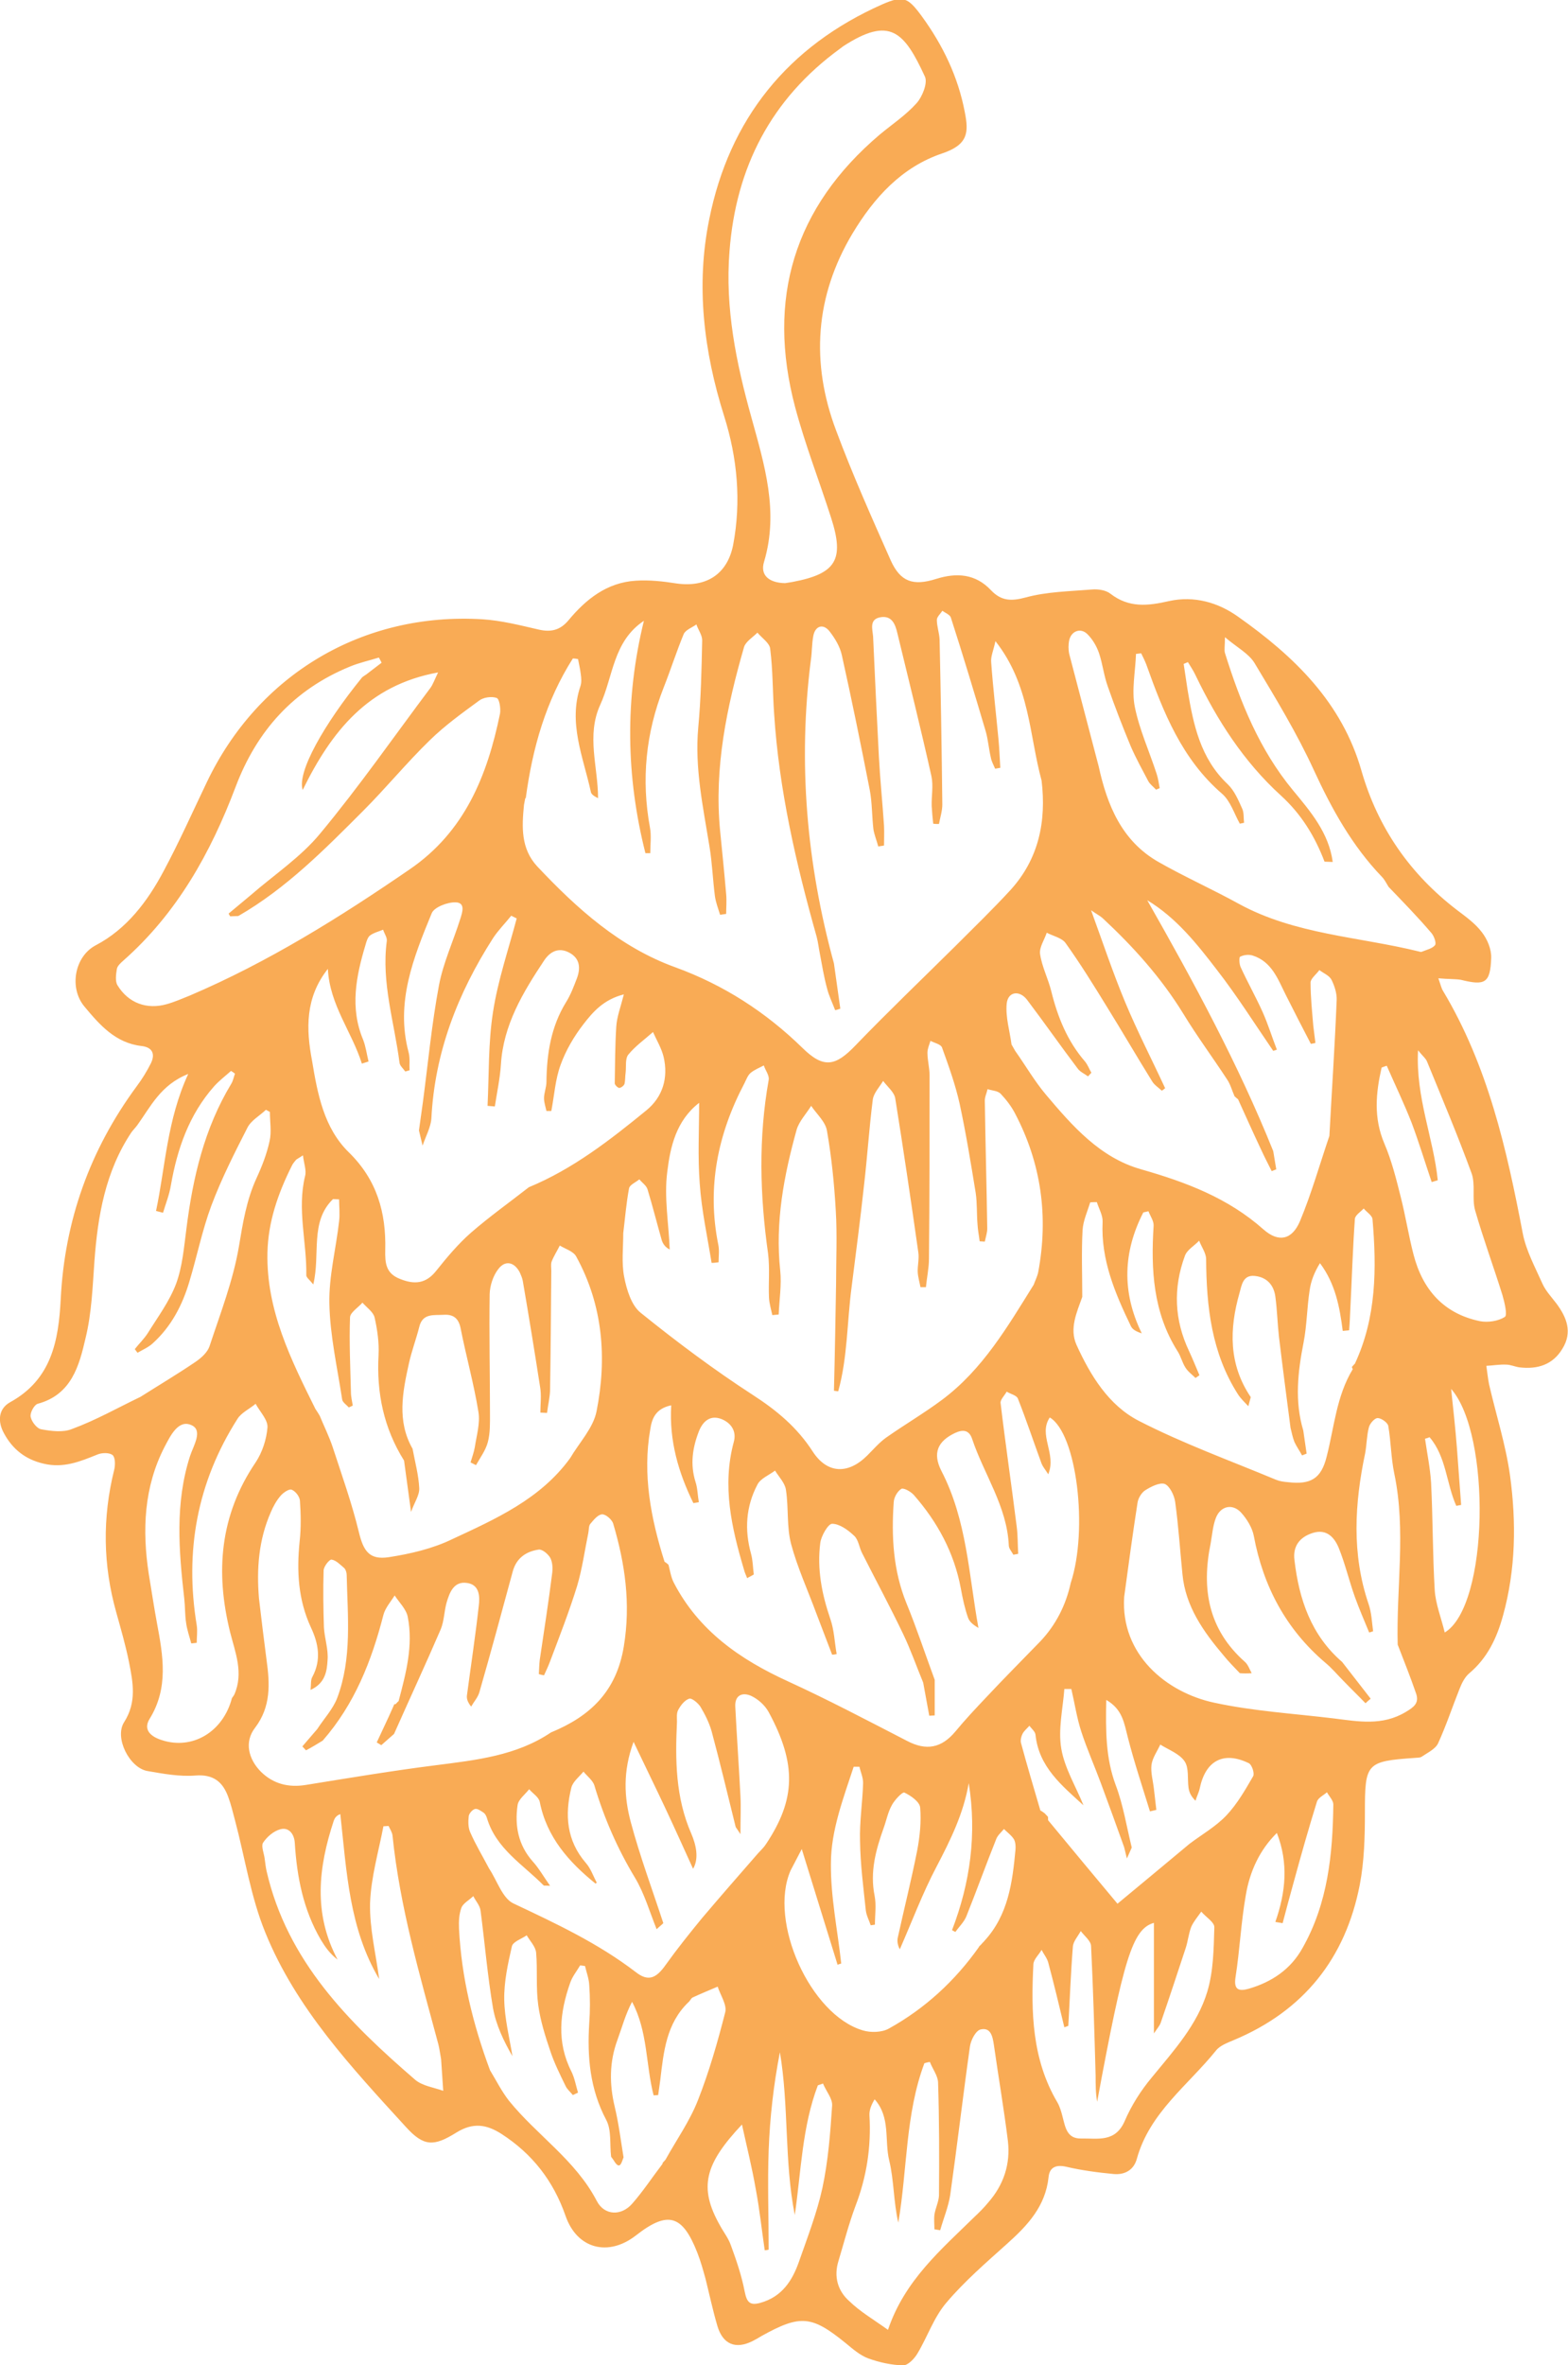 <?xml version="1.0" encoding="utf-8"?>
<!-- Generator: Adobe Illustrator 25.0.0, SVG Export Plug-In . SVG Version: 6.00 Build 0)  -->
<svg version="1.1" id="Layer_1" xmlns="http://www.w3.org/2000/svg" xmlns:xlink="http://www.w3.org/1999/xlink" x="0px" y="0px"
	 viewBox="0 0 516.5 778.7" style="enable-background:new 0 0 516.5 778.7;" xml:space="preserve">
<style type="text/css">
	.st0{fill:#F9AB55;}
</style>
<g>
	<path class="st0" d="M473.8,322.1c0.8,2.3,1,3.3,1.5,4.1c14.8,24.7,21,52.1,26.3,79.9c1.1,5.7,4.1,11.2,6.5,16.6
		c1.1,2.4,3,4.4,4.6,6.5c3.4,4.6,5.3,9.4,2,14.8c-3.2,5.4-8.3,6.9-14.2,6.2c-1.5-0.2-2.9-0.9-4.4-0.9c-2.2-0.1-4.3,0.3-6.5,0.4
		c0.3,2,0.5,4.1,0.9,6.1c2.3,10,5.5,19.9,6.9,30c2.1,15.4,1.9,30.9-2.3,46.1c-2,7.3-5.1,14-11.2,19.1c-1.4,1.2-2.4,3.2-3.1,5
		c-2.4,6-4.4,12.1-7.1,18c-0.9,1.9-3.5,3.1-5.4,4.4c-0.6,0.4-1.6,0.3-2.4,0.4c-15.9,1.1-16.3,1.8-16.3,17.9c0,8-0.2,16.1-1.7,23.9
		c-4.7,24.2-18.5,41.5-41.5,51.1c-2.1,0.9-4.6,1.8-5.9,3.5c-9.2,11.4-21.8,20.4-26,35.5c-1,3.8-4,5.4-7.6,5.1
		c-5.3-0.5-10.6-1.2-15.7-2.4c-3.5-0.8-5.5,0.3-5.8,3.4c-1,9.6-6.9,15.9-13.6,21.9c-6.9,6.2-14.1,12.4-20.1,19.5
		c-4.1,4.8-6.2,11.2-9.5,16.7c-1,1.7-3.1,3.9-4.7,3.9c-3.9-0.1-7.9-1-11.5-2.3c-2.7-1-5.1-3.1-7.4-5c-11.2-9.1-14.9-9.5-27.7-2.4
		c-1,0.6-2,1.2-3,1.7c-5.6,2.8-9.8,1.1-11.6-5c-1.5-5.1-2.6-10.3-3.9-15.5c-0.8-2.9-1.6-5.8-2.7-8.6c-4.9-12.5-9.7-13.9-20.2-5.7
		c-9.1,7.1-19.4,4.5-23.2-6.4c-4-11.5-10.9-20.4-21.1-27c-5-3.2-9.4-3.8-14.8-0.5c-7.5,4.7-10.8,4.7-16.7-1.8
		c-17.9-19.6-36.2-39.1-46.3-64c-4.8-11.7-6.7-24.6-10-37c-0.7-2.6-1.3-5.2-2.2-7.6c-1.8-5-4.9-7.6-10.9-7.1
		c-5.2,0.4-10.6-0.6-15.8-1.5c-5.9-1.1-10.9-11-7.6-16.1c4.2-6.6,2.9-13.1,1.6-19.7c-1.1-5.5-2.7-11-4.2-16.4
		c-4.4-15.6-4.6-31.2-0.7-46.9c0.4-1.6,0.4-4.1-0.5-4.9c-1.1-0.9-3.6-0.8-5-0.2c-5.7,2.3-11.2,4.6-17.8,3c-6-1.4-10.2-4.8-13-10
		c-2.1-3.8-1.9-8,2-10.2c13.7-7.5,16-20.3,16.7-34c1.3-25.8,9.6-49.1,25-70c1.8-2.4,3.4-5,4.7-7.6c1.5-3.1,0.5-5.3-3.1-5.7
		c-8.6-1-13.8-7-18.8-13c-5.1-6.1-3.3-16.5,3.8-20.2c10.1-5.3,17-14.4,22.3-24.4c5.1-9.5,9.5-19.4,14.2-29.2
		c16.9-35.5,51.4-56.1,90.8-53.7c6.3,0.4,12.5,2,18.6,3.4c4,0.9,7,0.2,9.7-3c5.8-7,12.7-12.5,22.2-13.1c4.4-0.3,9,0.2,13.4,0.9
		c9.8,1.4,16.8-3,18.7-12.7c2.7-14.3,1.4-28.6-3-42.5c-6.7-21.2-9.3-43-4.9-64.6c6.6-33.1,25.9-57.1,57.1-70.9
		c6.9-3,8.4-2.2,12.9,3.9c7,9.6,12,20,14.2,31.6c1.3,6.6,1.2,10.7-7.4,13.6c-13.4,4.5-22.5,14.6-29.6,26.4
		c-12.3,20.6-13.8,42.5-5.4,64.8c5.4,14.5,11.7,28.6,18,42.8c3.2,7.1,7.4,8.5,15,6.1c6.7-2.1,12.9-1.7,18,3.7
		c3.4,3.6,6.7,3.7,11.5,2.4c7-1.9,14.4-2,21.7-2.6c2.1-0.2,4.7,0.2,6.2,1.4c6.1,4.7,12.3,4,19.3,2.4c8.2-1.8,16.1,0.4,22.8,5.2
		c18.4,13,34.2,28.2,40.6,50.8c5.4,18.7,16,33.9,31.4,45.7c2.9,2.2,6,4.4,8.2,7.3c1.8,2.3,3.2,5.6,3.1,8.5c-0.3,8.3-2,9.2-10,7.2
		C479.3,322.3,477,322.4,473.8,322.1z M344.2,597.1c0.3,0.4,0.7,0.7,1,1.1l0,0c0.1,0.5-0.1,1.1,0.2,1.3c7.5,9.1,15.1,18.2,22.7,27.3
		c7.7-6.4,15.7-13,23.7-19.7c4.1-3.1,8.7-5.7,12.2-9.4c3.5-3.7,6.2-8.4,8.8-12.9c0.5-0.9-0.4-3.8-1.5-4.3c-8.3-4-14.2-0.8-16.1,8.3
		c-0.3,1.4-1,2.7-1.4,4.1c-1.6-1.6-2.1-2.9-2.3-4.3c-0.4-2.9,0.2-6.5-1.3-8.7c-1.7-2.5-5.3-3.8-8-5.5c-1,2.2-2.6,4.4-2.9,6.7
		c-0.3,2.5,0.5,5.2,0.8,7.9c0.3,2.3,0.5,4.6,0.8,6.9c-0.7,0.2-1.4,0.3-2.1,0.5c-2.5-8.1-5.2-16.2-7.3-24.4
		c-1.2-4.6-1.7-9.2-7.1-12.3c-0.2,10.2-0.2,19.1,3.1,28c2.5,6.6,3.6,13.7,5.3,20.6c-0.4,0.9-0.8,1.8-1.6,3.6c-0.5-2-0.7-2.8-0.9-3.7
		c-2.5-7-5-13.9-7.6-20.9c-2.1-5.7-4.6-11.3-6.5-17.1c-1.5-4.6-2.2-9.4-3.3-14.1c-0.8,0-1.5,0-2.3,0c-0.5,6.6-2.1,13.3-1,19.7
		c1.1,6.4,4.8,12.4,7.3,18.6c-7.1-6.5-14.7-12.6-15.8-23.2c-0.1-1.1-1.3-2-2-3c-0.8,0.9-1.8,1.7-2.3,2.7c-0.4,0.8-0.7,2-0.5,2.9
		c2,7.4,4.2,14.8,6.4,22.3C343.3,596.4,343.8,596.8,344.2,597.1L344.2,597.1z M323.3,640.1c0.3-0.4,0.7-0.7,1-1.1
		c7.8-8.5,9.2-19.2,10.2-30c0.1-1.1,0-2.5-0.5-3.4c-0.8-1.3-2.2-2.3-3.3-3.4c-0.9,1.1-2,2-2.5,3.2c-3.4,8.5-6.5,17.1-9.9,25.6
		c-0.8,1.9-2.4,3.4-3.6,5.1c-0.4-0.2-0.7-0.4-1.1-0.6c6-15.6,8.2-31.6,5.5-48.4c-1.7,10-6,18.7-10.6,27.5
		c-4.6,8.7-8.1,18.1-12.1,27.2c-0.7-1.3-0.9-2.6-0.7-3.7c2.1-9.6,4.5-19.1,6.4-28.7c0.9-4.7,1.4-9.6,1-14.3
		c-0.2-1.9-3.1-3.9-5.2-4.9c-0.6-0.3-3.2,2.4-4.1,4.1c-1.3,2.3-1.8,5-2.7,7.5c-2.6,7.3-4.6,14.5-3,22.4c0.6,3.1,0.1,6.4,0.1,9.5
		c-0.5,0.1-0.9,0.1-1.4,0.2c-0.5-1.6-1.4-3.2-1.6-4.9c-0.8-7.6-1.8-15.2-1.9-22.8c-0.2-6.3,0.8-12.6,1-18.9c0.1-1.9-0.8-3.8-1.2-5.6
		c-0.6,0-1.3,0-1.9,0c-3.4,10.4-7.5,21-7.5,31.9c-0.1,11,2.2,21.9,3.4,32.9c-0.4,0.1-0.8,0.2-1.2,0.4c-3.8-12.3-7.6-24.6-11.8-38.1
		c-1.5,2.9-2.6,5-3.7,7.1c-7.3,16.8,6.5,47.5,23.8,52.6c2.6,0.8,6.3,0.7,8.6-0.6c11.9-6.6,21.8-15.7,29.7-26.9l-0.1,0
		c0.4-0.4,0.7-0.7,1.1-1.1L323.3,640.1z M218.3,712.1c0.3-0.3,0.6-0.7,0.9-1c3.6-6.5,8-12.7,10.7-19.6c3.7-9.4,6.5-19.2,9-29
		c0.6-2.4-1.6-5.6-2.5-8.4c-2.8,1.2-5.5,2.3-8.3,3.6c-0.5,0.3-0.8,1.1-1.3,1.5c-7.3,7-8.2,16.3-9.3,25.6c-0.2,1.7-0.5,3.3-0.7,5
		c-0.5,0-1,0.1-1.5,0.1c-2.6-10.1-1.9-21.1-7.1-30.8c-2.2,4.2-3.3,8.4-4.8,12.5c-2.7,7.3-2.7,14.6-0.9,22.1c1.3,5.4,2,11.1,2.9,16.6
		c-0.7,1.8-1.2,4.5-3.3,0.9c-0.3-0.4-0.5-0.7-0.8-1.1l0,0c-0.5-4.1,0.2-8.7-1.6-12.1c-5.4-10.2-6.3-20.8-5.6-31.9
		c0.3-4.1,0.3-8.3,0-12.5c-0.1-2.1-0.9-4.2-1.4-6.3c-0.5-0.1-1.1-0.1-1.6-0.2c-1.1,1.9-2.6,3.7-3.3,5.8c-3.4,9.7-4.5,19.4,0.4,29.1
		c1.1,2.2,1.5,4.7,2.2,7c-0.6,0.3-1.1,0.5-1.7,0.8c-0.8-1-1.9-1.9-2.4-3c-1.8-3.7-3.7-7.5-5-11.4c-1.7-5-3.3-10.1-4-15.2
		c-0.8-5.7-0.2-11.6-0.7-17.3c-0.2-2-2-3.8-3.1-5.7c-1.7,1.2-4.6,2.1-4.9,3.7c-1.3,5.7-2.6,11.6-2.5,17.5c0.1,6.2,1.7,12.4,2.7,18.6
		c-2.9-5-5.4-10.3-6.4-15.8c-1.8-10.6-2.7-21.4-4.1-32.1c-0.2-1.7-1.6-3.2-2.4-4.8c-1.3,1.3-3.3,2.3-3.9,3.8
		c-0.8,2.1-0.9,4.6-0.8,6.9c0.8,16.1,4.6,31.5,10.2,46.6c2,3.3,3.8,6.9,6.2,10c9.2,11.4,22,19.6,29,33.1c2.5,4.8,8.1,5,11.7,0.8
		c3.6-4.1,6.6-8.7,9.9-13L218.3,712.1z M130.3,561.1c0.3-0.3,0.6-0.7,1-1c2.4-9.1,4.9-18.3,3-27.8c-0.5-2.5-2.8-4.7-4.3-7
		c-1.3,2.1-3.1,4.1-3.7,6.4c-3.9,15.2-9.5,29.4-20,41.4c-1.8,1.1-3.6,2.2-5.5,3.2c-0.4-0.4-0.8-0.9-1.2-1.3c1.6-1.9,3.3-3.8,4.9-5.7
		c2.2-3.4,5.2-6.6,6.6-10.3c4.9-13.1,3.4-26.8,3.1-40.4c0-0.8-0.3-1.8-0.8-2.3c-1.3-1.1-2.7-2.6-4.2-2.8c-0.7-0.1-2.6,2.3-2.6,3.6
		c-0.2,6.2-0.1,12.5,0.1,18.7c0.2,3.6,1.5,7.2,1.2,10.8c-0.2,3.5-0.7,7.6-5.6,9.8c0.2-1.9,0-3.3,0.6-4.3c3-5.6,2-11-0.5-16.3
		c-4.2-9.1-4.7-18.5-3.7-28.3c0.5-4.4,0.4-9,0.1-13.4c-0.1-1.3-1.4-3.1-2.7-3.6c-0.8-0.4-2.7,0.9-3.6,1.9c-1.4,1.6-2.5,3.6-3.3,5.5
		c-4,9.1-4.7,18.6-3.9,28.3c0.8,6.8,1.6,13.5,2.5,20.3c1.1,7.9,1.5,15.4-3.8,22.4c-3.5,4.5-2.3,10.2,2,14.5c4.1,4,9.1,5.2,14.7,4.3
		c14.3-2.3,28.6-4.7,42.9-6.5c13.2-1.7,26.5-3.1,37.9-10.8c12.9-5.3,21.6-13.5,24-28.4c2.3-14,0.4-27.1-3.5-40.3
		c-0.4-1.4-2.5-3.2-3.7-3.1c-1.4,0.1-2.8,1.9-3.9,3.2c-0.5,0.7-0.4,1.9-0.6,2.9c-1.2,5.8-2,11.8-3.7,17.5
		c-2.6,8.4-5.8,16.6-8.9,24.8c-0.6,1.6-1.3,3.1-2,4.6c-0.6-0.1-1.1-0.2-1.7-0.4c0.1-1.6,0.1-3.1,0.3-4.7c1.4-9.5,2.9-19,4.1-28.6
		c0.2-1.6,0.1-3.5-0.6-4.9c-0.7-1.3-2.6-2.9-3.8-2.8c-4.2,0.6-7.4,2.8-8.6,7.2c-3.6,13.3-7.2,26.6-11,39.8c-0.5,1.7-1.8,3.1-2.7,4.7
		c-1.2-1.5-1.5-2.6-1.4-3.6c1.3-9.8,2.8-19.6,3.9-29.5c0.4-3.1,0.3-7-3.8-7.6c-4.4-0.7-5.8,3.1-6.8,6.5c-0.8,2.9-0.8,6-1.9,8.7
		c-5,11.6-10.3,23-15.4,34.5c-1.4,1.2-2.8,2.5-4.2,3.7c-0.5-0.3-1-0.6-1.5-0.9c0.7-1.5,1.4-3,2.1-4.5c1.3-2.7,2.5-5.4,3.7-8.1
		L130.3,561.1z M445.3,450.1c0.3-0.4,0.6-0.7,1-1.1c7.1-15.2,7.2-31.4,5.8-47.6c-0.1-1.2-1.9-2.3-2.9-3.5c-1,1.1-2.8,2.2-2.9,3.4
		c-0.7,9.9-1,19.8-1.5,29.7c-0.1,2.3-0.2,4.7-0.4,7c-0.7,0.1-1.4,0.1-2.1,0.2c-1-7.8-2.4-15.5-7.5-22.3c-1.8,2.9-3,5.9-3.4,8.9
		c-0.9,5.7-0.9,11.6-2,17.2c-1.9,9.7-3,19.3-0.1,29c0.4,2.5,0.7,5.1,1.1,7.6c-0.5,0.2-1,0.4-1.5,0.6c-0.8-1.5-1.8-2.9-2.5-4.4
		c-0.6-1.5-0.9-3.1-1.3-4.7c-1.3-10-2.6-19.9-3.8-29.9c-0.5-4.4-0.6-8.9-1.2-13.3c-0.5-3.8-2.8-6.4-6.8-6.8c-3.9-0.4-4.3,3.1-5,5.6
		c-3.4,11.9-3.6,23.5,3.7,34.3c-0.3,1-0.5,2-0.8,3c-1.2-1.3-2.5-2.5-3.4-3.9c-8.7-13.6-10.4-28.8-10.5-44.5c0-2-1.5-4-2.3-6.1
		c-1.6,1.7-4,3-4.7,5c-3.9,10.6-3.5,21.1,1.4,31.4c1.2,2.6,2.3,5.3,3.4,7.9c-0.4,0.3-0.9,0.6-1.3,0.9c-1.1-1.1-2.5-2.1-3.3-3.4
		c-1.1-1.7-1.5-3.7-2.6-5.4c-8.1-12.8-8.8-26.9-7.9-41.3c0.1-1.6-1.1-3.2-1.7-4.8c-0.6,0.1-1.1,0.3-1.7,0.4
		c-6.6,12.9-7.2,26.1-0.5,39.8c-1.9-0.6-3.1-1.3-3.6-2.4c-5.2-10.8-9.9-21.8-9.3-34.3c0.1-2.1-1.2-4.3-1.9-6.5c-0.7,0-1.5,0-2.2,0.1
		c-0.9,3-2.3,6-2.5,9.1c-0.4,7.3-0.1,14.7-0.1,22c-1.8,5.1-4.3,10.4-1.9,15.8c4.6,10.1,10.6,19.9,20.5,25
		c14.6,7.5,30.1,13.1,45.2,19.4c1.2,0.5,2.6,0.7,3.9,0.8c7.5,0.9,11-1.1,12.8-8.4c2.5-9.7,3.2-19.9,8.6-28.8
		C445.6,450.8,445.4,450.4,445.3,450.1L445.3,450.1z M105.3,466.1L105.3,466.1c1.4,3.4,3.1,6.8,4.3,10.4c3,9.2,6.3,18.4,8.6,27.9
		c1.5,6.2,3.4,9.3,9.9,8.3c7.1-1.1,14.4-2.8,20.8-5.9c14.4-6.7,29.1-13.2,38.9-26.7c3-5.1,7.6-9.9,8.7-15.4c3.5-17.6,2.1-35-6.7-51
		c-0.9-1.7-3.6-2.5-5.4-3.6c-0.9,1.8-2,3.5-2.7,5.3c-0.3,0.9-0.1,2-0.1,3c-0.1,13-0.2,25.9-0.4,38.9c0,2.6-0.7,5.3-1,7.9
		c-0.7,0-1.5-0.1-2.2-0.1c0-2.8,0.4-5.7-0.1-8.5c-1.8-11.6-3.7-23.3-5.7-34.9c-0.2-1-0.6-1.9-1-2.8c-1.8-3.4-4.8-4.1-7.1-1
		c-1.7,2.2-2.7,5.4-2.8,8.1c-0.2,13.1,0.1,26.3,0.1,39.4c0,3.1,0.1,6.4-0.7,9.4c-0.7,2.7-2.5,5.1-3.9,7.6c-0.6-0.3-1.2-0.6-1.8-0.9
		c0.5-1.7,1.1-3.3,1.4-5c0.6-3.9,1.8-7.9,1.2-11.6c-1.5-9.3-4.1-18.5-5.9-27.7c-0.7-3.3-2.5-4.5-5.6-4.3c-3.2,0.2-6.9-0.6-8,4
		c-1,4-2.5,7.9-3.4,12c-2.1,9.5-4,19,1.2,28.1c0.8,4.3,2,8.7,2.2,13c0.1,2.3-1.6,4.7-2.7,7.8c-0.9-6.5-1.6-11.7-2.3-16.9
		c-6.7-10.7-9.1-22.3-8.4-34.8c0.2-4.1-0.4-8.3-1.3-12.3c-0.4-1.8-2.6-3.3-4-4.9c-1.4,1.6-4,3.2-4.1,4.8c-0.3,8.2,0.1,16.5,0.3,24.7
		c0,1.5,0.4,3,0.6,4.4c-0.4,0.2-0.9,0.4-1.3,0.6c-0.8-0.9-2.1-1.7-2.2-2.7c-1.6-10.5-4-21-4.2-31.5c-0.2-9,2.2-18.1,3.2-27.1
		c0.3-2.4,0-4.8,0-7.2c-0.7,0-1.3-0.1-2-0.1c-7.7,7.5-4.1,18.1-6.5,28.1c-1.3-1.6-2.3-2.3-2.3-3c0.2-10.9-3.1-21.7-0.4-32.7
		c0.5-1.9-0.4-4.1-0.7-6.8c-1.5,1-2,1.2-2.3,1.5c-0.5,0.6-1.1,1.3-1.4,2c-4.5,9-7.8,18.4-8,28.6c-0.4,18.8,7.7,35.1,15.8,51.4
		C104.5,464.8,104.9,465.4,105.3,466.1z M196.2,620.2c-8.8-7.1-16.1-15.3-18.4-26.9c-0.3-1.6-2.3-2.8-3.5-4.2
		c-1.3,1.7-3.5,3.3-3.8,5.2c-1,6.8,0.2,13.2,5,18.6c2,2.2,3.5,4.9,5.7,8c-1.6-0.1-2,0-2.1-0.1c-6.8-6.9-15.7-12.1-18.7-22.2
		c-0.2-0.6-0.5-1.3-1-1.7c-0.9-0.6-2.1-1.5-2.9-1.3c-0.9,0.2-2,1.5-2.1,2.4c-0.2,1.7-0.2,3.8,0.5,5.3c1.8,4.1,4.1,7.9,6.2,11.9
		c2.6,3.9,4.4,9.8,8,11.5c14,6.6,27.9,13.1,40.3,22.6c4.2,3.3,6.8,2,9.9-2.4c3.8-5.3,7.8-10.3,11.9-15.3
		c6.1-7.2,12.3-14.3,18.5-21.4c0.9-1,1.9-1.9,2.6-3c9.8-14.7,10.2-26.3,0.9-43.5c-1.2-2.2-3.4-4.2-5.7-5.3c-2.8-1.3-5.5-0.4-5.3,3.5
		c0.5,9.8,1.2,19.6,1.7,29.4c0.2,3.7,0,7.5,0,12.6c-1.1-1.8-1.5-2.1-1.6-2.5c-2.6-10.5-5.1-21-7.9-31.4c-0.8-2.8-2.2-5.6-3.7-8.1
		c-0.8-1.2-2.8-2.9-3.7-2.6c-1.5,0.5-2.8,2.2-3.6,3.7c-0.6,1.1-0.4,2.6-0.4,3.9c-0.6,12.5-0.5,24.9,4.7,36.8
		c1.6,3.7,2.6,8.2,0.6,11.6c-3-6.6-6.1-13.5-9.3-20.3c-3.2-6.8-6.5-13.5-10.3-21.5c-3.6,9.8-3.1,18.3-0.9,26.5
		c3,11.2,7.1,22.2,10.7,33.2c-0.7,0.7-1.5,1.3-2.2,2c-2.3-5.7-4-11.7-7.1-16.9c-5.8-9.6-10.2-19.7-13.4-30.4
		c-0.5-1.7-2.4-3.1-3.6-4.6c-1.4,1.7-3.5,3.3-4,5.3c-2.2,8.9-1.6,17.4,4.8,24.8c1.6,1.8,2.4,4.3,3.6,6.5
		C196.5,619.9,196.3,620,196.2,620.2z M408.4,550.9c-1.8-1.9-3.7-3.8-5.4-5.9c-6.6-7.8-12.5-16.1-13.5-26.7
		c-0.8-7.9-1.3-15.9-2.4-23.8c-0.3-2.2-1.8-5.2-3.4-5.9c-1.7-0.6-4.6,0.9-6.5,2.1c-1.2,0.8-2.3,2.6-2.5,4.1c-1.6,10.3-3,20.6-4.4,31
		c-1.2,18.9,13.8,31.4,29.6,34.8c12.9,2.8,26.3,3.6,39.5,5.2c8,1,15.9,2.5,23.6-2.1c2.7-1.6,4.5-2.9,3.5-6c-1.9-5.5-4-10.8-6.1-16.2
		c-0.5-18.7,2.8-37.5-1.1-56.2c-1.1-5.2-1.1-10.6-2-15.8c-0.2-1.1-2.3-2.6-3.5-2.6c-1,0-2.6,1.8-2.9,3.1c-0.7,2.7-0.7,5.6-1.2,8.4
		c-3.5,16.6-4.5,33.2,1.1,49.7c1,2.9,1.1,6,1.5,9c-0.4,0.1-0.8,0.3-1.3,0.4c-1.6-3.9-3.3-7.8-4.7-11.7c-1.9-5.3-3.2-10.9-5.3-16.1
		c-1.4-3.4-3.9-6.4-8.5-5c-4.5,1.4-6.7,4.5-6.1,9c1.5,12.9,5.5,24.7,15.7,33.5c3.1,4,6.3,8.1,9.4,12.1c-0.6,0.5-1.2,1-1.7,1.5
		c-2.4-2.5-4.9-4.9-7.3-7.4c-2-2-3.8-4.2-6-6c-12.9-11-20.4-25.1-23.5-41.7c-0.5-2.7-2.3-5.6-4.2-7.7c-2.9-3.1-6.8-2.1-8.3,1.8
		c-1,2.6-1.2,5.5-1.7,8.3c-3.1,15-0.8,28.4,11.3,39.1c1,0.9,1.5,2.4,2.2,3.7C410.9,551,409.7,551,408.4,550.9z M119.3,223
		c0.4-0.3,0.8-0.6,1.3-0.9c1.7-1.3,3.4-2.6,5.1-3.9c-0.3-0.6-0.6-1.2-0.9-1.7c-3.2,1-6.5,1.7-9.6,3c-18.5,7.6-30.6,21.1-37.6,39.6
		c-8.2,21.7-19.3,41.6-37,57.2c-0.9,0.8-1.9,1.7-2.1,2.7c-0.3,1.8-0.6,4.1,0.2,5.4c3.6,5.9,9.7,8.1,16.3,6.2c2.5-0.7,5-1.8,7.5-2.8
		c25.8-11,49.5-25.8,72.5-41.6c18.1-12.4,25.5-30.8,29.7-51.2c0.3-1.7-0.2-4.9-1.1-5.2c-1.7-0.6-4.4-0.2-5.8,0.9
		c-5.6,4.1-11.3,8.2-16.3,13.1c-7.6,7.4-14.4,15.7-21.9,23.2c-12.7,12.7-25.3,25.5-41.1,34.6c-0.9,0-1.8,0.1-2.7,0.1
		c-0.2-0.3-0.3-0.6-0.5-0.9c2.4-2,4.8-4,7.2-6c7.7-6.7,16.6-12.6,23-20.4c12.8-15.4,24.2-31.8,36.2-47.8c0.9-1.2,1.4-2.7,2.6-5.2
		c-23.1,4.2-35.1,19.4-44.6,38.7C97.8,254.2,106.7,238.5,119.3,223L119.3,223z M457.4,292c-0.7-1.1-1.3-2.4-2.2-3.3
		c-9.8-10.2-16.5-22.3-22.4-35.1c-5.6-12.2-12.6-23.7-19.5-35.2c-1.9-3.2-5.8-5.2-9.8-8.6c0,2.9-0.3,4.2,0,5.2
		c5.1,16.3,11.4,31.9,22.4,45.2c5.8,7,11.8,14,13.1,23.6c-0.9,0-1.8-0.1-2.7-0.1c-3.2-8.4-7.7-15.7-14.4-21.8
		c-12.2-11.1-21-24.8-28.1-39.6c-0.7-1.5-1.6-2.8-2.5-4.3c-0.5,0.2-0.9,0.4-1.4,0.6c0.4,2.9,0.9,5.7,1.3,8.6
		c1.9,11.4,4.2,22.5,13.2,31c2.2,2.1,3.5,5.2,4.8,8.1c0.6,1.3,0.4,3.1,0.6,4.6c-0.5,0.1-0.9,0.2-1.4,0.3c-1.9-3.4-3.1-7.5-5.9-9.9
		c-13.2-11.4-19.3-26.8-24.9-42.5c-0.5-1.3-1.1-2.5-1.7-3.7c-0.6,0.1-1.1,0.1-1.7,0.2c-0.2,5.8-1.5,11.9-0.4,17.4
		c1.5,7.5,4.8,14.7,7.2,22.1c0.5,1.5,0.7,3.1,1,4.7c-0.4,0.2-0.8,0.3-1.2,0.5c-0.8-0.9-1.9-1.7-2.5-2.7c-2-3.8-4.1-7.6-5.8-11.5
		c-2.7-6.5-5.3-13.2-7.6-19.8c-1.3-3.6-1.7-7.5-2.9-11c-0.8-2.3-2.1-4.5-3.8-6.2c-2.2-2.2-5.3-1.1-6,2c-0.3,1.4-0.3,3.1,0,4.5
		c3.2,12.3,6.5,24.7,9.7,37c2.8,12.8,7.6,24.6,19.7,31.5c8.6,4.9,17.8,9,26.5,13.8c18.5,10.1,39.5,10.8,59.4,15.7
		c0.3,0.1,0.7,0.2,1,0c1.5-0.6,3.3-1,4.2-2.1c0.5-0.7-0.3-2.9-1.1-3.9C467.1,302,462.2,297,457.4,292z M406.6,360.9l0-0.1
		c-0.8-1.8-1.3-3.8-2.4-5.4c-4.7-7.2-9.9-14.2-14.4-21.6c-7.3-11.9-16.5-22.1-26.6-31.5c-0.9-0.8-2.1-1.4-3.8-2.6
		c3.9,10.7,7.2,20.6,11.2,30.2c4,9.6,8.8,18.9,13.2,28.4c-0.4,0.3-0.7,0.6-1.1,0.8c-1.1-1-2.5-1.9-3.2-3.1
		c-5.1-8.2-9.9-16.5-15-24.7c-4.3-7-8.7-14.1-13.5-20.8c-1.2-1.7-4.1-2.3-6.2-3.4c-0.8,2.4-2.5,4.8-2.2,7c0.6,4.2,2.7,8.2,3.7,12.3
		c2.1,8.5,5.3,16.4,11.1,23.1c0.9,1.1,1.4,2.5,2.1,3.7c-0.4,0.4-0.7,0.8-1.1,1.2c-1.2-0.9-2.7-1.5-3.5-2.7
		c-5.6-7.4-10.9-15-16.5-22.4c-2.5-3.4-6.4-2.9-6.8,1.2c-0.4,4.4,1,8.9,1.6,13.4c0.4,0.7,0.8,1.4,1.2,2.1l0,0
		c3.4,4.8,6.4,10,10.2,14.5c8.7,10.3,17.8,20.7,31.3,24.5c14.7,4.2,28.6,9.4,40.3,19.8c5,4.4,9.4,3.4,12-2.7
		c3.8-9.1,6.5-18.7,9.7-28.1c0.8-14.9,1.8-29.8,2.4-44.7c0.1-2.2-0.7-4.7-1.7-6.7c-0.7-1.4-2.7-2.2-4-3.2c-1,1.4-2.9,2.8-2.9,4.1
		c0,4.8,0.5,9.5,0.9,14.3c0.2,1.9,0.5,3.7,0.7,5.6c-0.5,0.1-1,0.2-1.5,0.3c-2.8-5.4-5.6-10.8-8.3-16.2c-2.6-5.2-4.6-10.9-10.9-12.9
		c-1.3-0.4-2.9-0.2-4.1,0.4c-0.4,0.2-0.3,2.5,0.2,3.5c2.3,5,5,9.8,7.2,14.7c1.8,4,3.1,8.3,4.7,12.4c-0.4,0.1-0.8,0.3-1.2,0.4
		c-6.1-8.9-11.9-18.1-18.5-26.6c-6.6-8.6-13.4-17.2-23-23c15.3,26.9,30,54,41.5,82.6c0.3,2,0.7,4,1,6c-0.5,0.2-1,0.4-1.5,0.6
		c-1.2-2.4-2.4-4.7-3.5-7.1c-2.6-5.5-5.1-11.1-7.6-16.6C407.3,361.6,407,361.2,406.6,360.9z M87.2,612.1c0.2,1.3,0.3,2.6,0.6,3.9
		c6.8,29.7,27.1,49.9,49,68.8c2.4,2,6.1,2.5,9.2,3.6c-0.2-3.5-0.5-6.9-0.7-10.4c-0.3-1.6-0.5-3.3-0.9-4.9
		c-6.1-22.7-12.7-45.2-15.1-68.7c-0.1-1.1-0.8-2.1-1.3-3.2c-0.6,0-1.1,0.1-1.7,0.1c-1.6,8.4-4.1,16.8-4.4,25.3
		c-0.2,8.3,1.9,16.6,3,25c-9.9-16.7-10.7-35.3-12.8-54.3c-1.4,0.5-1.9,1.4-2.2,2.3c-5,15.2-6.8,30.4,1.3,45.6
		c-2.6-2-4.1-4.2-5.5-6.5c-5.8-9.9-7.9-20.7-8.6-32c-0.2-2.9-2-5.2-4.8-4.4c-2.2,0.6-4.4,2.5-5.7,4.5C86,608,87,610.3,87.2,612.1z
		 M102.8,349.3c1.8,10.9,3.9,22.1,12.1,30.1c9.3,9.1,12.3,19.9,12,32.1c-0.1,4.4,0.2,7.8,4.9,9.6c4.7,1.9,8.5,1.6,11.9-2.7
		c3.5-4.4,7.2-8.8,11.4-12.5c6.1-5.3,12.7-10,19.1-15c14.5-6,26.7-15.5,38.7-25.3c5.4-4.4,7.3-10.7,5.7-17.6
		c-0.7-2.9-2.3-5.5-3.5-8.2c-2.7,2.4-5.8,4.6-8.1,7.4c-1.1,1.3-0.7,3.8-0.9,5.8c-0.2,1.3-0.1,2.7-0.4,3.9c-0.2,0.6-1.2,1.3-1.7,1.3
		c-0.5,0-1.5-1-1.5-1.5c0.1-6.2,0.1-12.5,0.5-18.7c0.2-3.2,1.4-6.3,2.5-10.6c-6.7,1.7-10.2,5.8-13.3,9.8c-3.1,4-5.8,8.6-7.5,13.3
		c-1.8,4.8-2.1,10.2-3.1,15.3c-0.5,0-1.1,0-1.6,0c-0.3-1.4-0.8-2.8-0.8-4.2c0-1.8,0.8-3.6,0.8-5.4c0.1-9.3,1.5-18.2,6.5-26.3
		c1.5-2.4,2.5-5.1,3.5-7.7c1.3-3.4,1.1-6.7-2.6-8.6c-3.5-1.8-6.3-0.2-8.2,2.7c-6.9,10.4-13.4,21.1-14.2,34.2
		c-0.3,4.6-1.3,9.2-2,13.8c-0.8-0.1-1.6-0.1-2.4-0.2c0.5-10.3,0.2-20.7,1.8-30.9c1.6-10.4,5.1-20.6,7.8-30.8
		c-0.6-0.3-1.2-0.6-1.8-0.9c-2,2.5-4.3,4.8-6,7.4c-11.6,18.1-19.2,37.6-20.3,59.3c-0.2,3-1.9,6-2.9,9c-0.4-1.7-0.8-3.3-1.2-5
		c0.4-3.1,0.9-6.2,1.3-9.3c1.7-12.8,2.9-25.7,5.3-38.5c1.4-7.4,4.7-14.5,7-21.8c0.7-2.2,1.8-5.4-1.5-5.5c-2.7-0.1-7.1,1.6-7.9,3.6
		c-6,14.6-12,29.4-7.6,45.8c0.5,1.9,0.2,4,0.3,5.9c-0.5,0.1-1,0.3-1.4,0.4c-0.7-1-1.8-1.9-1.9-2.9c-1.7-13.3-6-26.3-4.2-40
		c0.2-1.2-0.8-2.5-1.2-3.8c-1.4,0.6-3.1,1-4.3,1.9c-0.8,0.6-1.2,2-1.5,3.1c-3.1,10.3-5.2,20.7-0.8,31.2c0.9,2.3,1.2,4.8,1.8,7.2
		c-0.7,0.2-1.5,0.5-2.2,0.7c-3.3-10.5-10.6-19.3-11.2-31.2C100.5,328.5,100.8,338.8,102.8,349.3z M76.4,559.1
		c0.3-0.4,0.6-0.8,0.8-1.2c3.1-7.1,0.3-13.8-1.4-20.5c-4.9-19.8-3.4-38.5,8.4-55.9c2.2-3.3,3.6-7.6,3.9-11.5
		c0.2-2.5-2.5-5.2-3.9-7.8c-2,1.7-4.7,2.9-6,5c-13.3,20.9-17.4,43.6-13.4,67.9c0.3,1.9,0,3.9,0,5.8c-0.6,0.1-1.2,0.1-1.8,0.2
		c-0.6-2.3-1.4-4.5-1.7-6.8c-0.4-2.6-0.3-5.3-0.6-7.9c-1.8-15.8-3.1-31.5,1.9-47c1.1-3.4,4.4-8.5,0.4-10.2c-4.3-1.9-6.9,3.6-8.8,7.2
		c-6.8,13.2-7.4,27.4-5.2,41.8c0.9,5.4,1.7,10.8,2.7,16.2c2,10.7,3.9,21.3-2.4,31.5c-2.3,3.7,0.5,5.9,3.9,7
		C63.4,576.3,73.5,570.2,76.4,559.1z M220.2,515.2C220.2,515.2,220.2,515.1,220.2,515.2c0.5,1.9,0.8,4,1.7,5.8
		c8.2,15.9,21.9,25.4,37.7,32.6c13.3,6.1,26.2,12.9,39.2,19.6c6.3,3.3,11.3,2.4,15.9-3.1c3.3-4,6.8-7.7,10.3-11.4
		c5.8-6.2,11.8-12.2,17.7-18.3c5.1-5.4,8.4-11.9,10-19.2c5.8-17.6,2-49.2-6.9-54.5c-3.9,5.8,2.3,11.8-0.5,18.7
		c-1.1-1.7-1.8-2.5-2.2-3.5c-2.6-7.1-5-14.3-7.8-21.4c-0.4-1.1-2.4-1.5-3.7-2.3c-0.7,1.3-2.2,2.7-2,3.8c1.6,13.5,3.6,27,5.3,40.6
		c0.4,3,0.3,6,0.5,9c-0.5,0.1-1.1,0.2-1.6,0.3c-0.5-1-1.5-2-1.5-3.1c-0.6-12.9-8.2-23.4-12.1-35.1c-1-2.9-3-3.1-5.6-1.9
		c-5.7,2.7-7.5,6.6-4.5,12.5c8.4,16.2,9,34.1,12.2,51.7c-1.5-0.9-2.9-1.9-3.4-3.3c-1.1-3.1-1.8-6.4-2.4-9.7
		c-2.2-11.8-7.7-21.9-15.5-30.8c-1-1.1-3.3-2.4-4.1-2c-1.3,0.8-2.4,2.8-2.5,4.3c-0.8,11.4-0.2,22.6,4.2,33.4
		c3.4,8.3,6.2,16.8,9.3,25.2c0,3.9,0,7.8,0,11.7c-0.6,0-1.2,0.1-1.8,0.1c-0.7-3.6-1.3-7.3-2-10.9c-2.2-5.3-4.1-10.8-6.6-16
		c-4.3-9-9-17.7-13.5-26.6c-1-1.9-1.2-4.5-2.7-5.8c-2-1.9-4.8-3.9-7.2-3.9c-1.3,0-3.6,4-3.9,6.3c-1.1,8.6,0.5,16.8,3.3,25
		c1.3,3.7,1.4,7.7,2.1,11.6c-0.5,0.1-1,0.2-1.5,0.2c-1.7-4.5-3.5-9.1-5.2-13.6c-2.8-7.6-6.2-15-8.3-22.8c-1.5-5.7-0.8-11.9-1.7-17.8
		c-0.3-2.3-2.3-4.3-3.6-6.4c-2,1.5-4.8,2.6-5.8,4.6c-3.8,7.2-4.3,14.9-2.1,22.8c0.6,2.2,0.6,4.5,0.9,6.8c-0.7,0.4-1.4,0.8-2.2,1.2
		c-0.3-0.9-0.8-1.8-1-2.7c-4.1-13.8-7.3-27.6-3.4-42.1c1-3.5-0.8-6.3-4.1-7.6c-3.7-1.4-6.1,0.8-7.4,4.1c-2.1,5.4-2.9,10.9-1.1,16.6
		c0.7,2.1,0.7,4.5,1.1,6.7c-0.6,0.1-1.2,0.2-1.8,0.3c-4.9-10-8-20.5-7.3-32.2c-5.3,1.1-6.4,4.6-6.9,7.9c-2.6,14.9,0.2,29.4,4.7,43.6
		C219.4,514.5,219.8,514.8,220.2,515.2z M46.3,459.9c6-3.8,12.2-7.5,18.1-11.5c1.9-1.3,3.9-3.1,4.6-5.1c3.6-10.9,7.8-21.7,9.7-32.9
		c1.3-7.8,2.5-15.3,5.8-22.5c1.8-3.9,3.4-8,4.3-12.2c0.7-3,0.1-6.4,0.1-9.6c-0.4-0.2-0.9-0.5-1.3-0.7c-2.1,2-4.9,3.5-6.1,5.9
		c-4.3,8.4-8.6,16.9-11.9,25.7c-3,8.1-4.7,16.6-7.2,24.9c-2.3,7.8-6,14.9-12.1,20.4c-1.4,1.3-3.3,2.1-5,3.1
		c-0.3-0.4-0.6-0.8-0.9-1.2c1.4-1.8,3.1-3.4,4.3-5.3c3.3-5.3,7.1-10.4,9.3-16.2c2.1-5.7,2.6-12,3.4-18.1
		c2.1-16.8,5.9-33.1,14.8-47.8c0.6-1,0.8-2.2,1.2-3.3c-0.4-0.3-0.8-0.6-1.3-0.9c-1.9,1.7-3.9,3.2-5.6,5.1
		c-8.2,9.3-12.1,20.5-14.2,32.5c-0.5,3.1-1.7,6.1-2.6,9.1c-0.8-0.2-1.5-0.4-2.3-0.6c3.1-14.7,3.6-29.9,10.6-45.1
		c-9.1,3.6-12.4,10.8-16.8,16.9c-0.6,0.8-1.3,1.5-1.9,2.3c-8.6,12.9-11.1,27.5-12.2,42.5c-0.6,8.4-0.9,17-2.9,25.2
		c-2.1,9.1-4.6,18.7-15.8,21.7c-1.1,0.3-2.6,3-2.3,4.3c0.3,1.6,2.1,3.9,3.5,4.1c3.3,0.6,7.2,1.1,10.1-0.1
		C31.6,467.6,38.8,463.5,46.3,459.9z M173,262.9c-0.1,0.7-0.3,1.4-0.4,2.1c-0.7,7.2-1.1,14.4,4.4,20.3
		c13.1,13.9,27.2,26.6,45.5,33.2c15.9,5.8,29.7,14.7,41.8,26.5c7,6.9,10.9,6.1,17.5-0.8c10.7-11.1,21.9-21.8,32.9-32.7
		c6.1-6.1,12.3-12.1,18.1-18.4c9.4-10.3,11.9-22.7,10.3-36.1c-4.1-15-3.8-31.4-15.2-45.9c-0.7,3.2-1.6,5.1-1.4,7
		c0.6,8.4,1.6,16.8,2.4,25.3c0.3,3.1,0.4,6.3,0.6,9.4c-0.6,0.1-1.2,0.2-1.7,0.3c-0.5-1.2-1.2-2.4-1.4-3.6c-0.7-2.9-0.9-5.9-1.7-8.7
		c-3.7-12.5-7.5-25.1-11.5-37.5c-0.3-0.9-1.8-1.5-2.8-2.2c-0.6,1-1.8,2-1.8,3c0,2.1,0.8,4.3,0.9,6.4c0.4,18.1,0.7,36.3,0.9,54.4
		c0,2.1-0.7,4.2-1.1,6.4c-0.6,0-1.3,0-1.9-0.1c-0.2-1.9-0.4-3.9-0.5-5.8c-0.1-3.3,0.6-6.7-0.1-9.9c-3.5-15.7-7.4-31.3-11.2-47
		c-0.7-3-1.8-5.8-5.4-5.3c-4,0.6-2.8,3.9-2.6,6.4c0.6,13.1,1.2,26.2,1.9,39.4c0.4,7.6,1.2,15.3,1.7,22.9c0.1,2.2,0,4.3,0,6.5
		c-0.6,0.1-1.3,0.2-1.9,0.3c-0.5-1.9-1.3-3.8-1.6-5.7c-0.5-4.3-0.4-8.7-1.2-12.9c-2.9-14.8-5.9-29.6-9.2-44.4
		c-0.6-2.8-2.3-5.6-4.1-7.9c-2.1-2.6-4.7-1.7-5.3,1.6c-0.5,2.6-0.4,5.3-0.8,7.9c-4.3,33.8-1.4,67.1,7.6,99.9c0.7,5,1.4,9.9,2.1,14.9
		c-0.6,0.2-1.1,0.4-1.7,0.5c-0.9-2.4-2.1-4.8-2.7-7.3c-1-3.7-1.6-7.4-2.3-11.1c-0.4-2-0.6-3.9-1.1-5.8c-6.8-24.1-12.4-48.4-14-73.4
		c-0.5-7.1-0.4-14.3-1.3-21.4c-0.2-1.9-2.7-3.5-4.2-5.3c-1.5,1.5-3.8,2.9-4.4,4.7c-5.7,19.8-9.9,39.7-7.9,60.5
		c0.7,7,1.4,13.9,2,20.9c0.2,2.2,0,4.4,0,6.5c-0.7,0.1-1.3,0.2-2,0.3c-0.6-2-1.4-4-1.7-6.1c-0.7-5.4-0.9-11-1.8-16.4
		c-2.1-13-4.9-25.8-3.7-39.1c0.9-9.6,1.1-19.2,1.3-28.8c0-1.7-1.3-3.4-1.9-5.2c-1.4,1-3.6,1.8-4.2,3.2c-2.4,5.8-4.3,11.8-6.6,17.6
		c-5.9,15-7.4,30.3-4.5,46.1c0.5,2.7,0.1,5.6,0.1,8.4c-0.5,0-1.1,0-1.6,0c-6.4-25.3-6.8-50.8-0.5-76.5
		c-10.2,6.8-10.1,18.4-14.4,27.7c-4.6,10.1-0.7,20.4-0.7,30.7c-1.4-0.7-2.3-1.3-2.4-2.2c-2.5-11.4-7.5-22.6-3.4-34.7
		c0.4-1.2,0.3-2.7,0.1-4c-0.2-1.7-0.6-3.3-0.9-4.9c-0.6-0.1-1.2-0.2-1.7-0.2c-8.9,14-13.3,29.5-15.5,45.9L173,262.9z M275.4,423
		c0-8.2,0.4-16.3-0.1-24.5c-0.5-8.8-1.4-17.6-2.9-26.2c-0.5-3-3.4-5.5-5.2-8.2c-1.6,2.6-4,5.1-4.8,7.9c-4.2,15.1-7.1,30.4-5.4,46.3
		c0.5,4.7-0.3,9.6-0.5,14.5c-0.7,0.1-1.4,0.1-2.1,0.2c-0.4-1.9-1-3.8-1.1-5.8c-0.2-4.8,0.3-9.7-0.3-14.5c-2.7-19.1-3.2-38,0.2-57.1
		c0.3-1.5-1.1-3.2-1.6-4.8c-1.5,0.8-3.1,1.4-4.4,2.5c-0.9,0.8-1.4,2.2-2,3.4c-8.8,16.7-12.4,34.3-8.6,53.1c0.4,1.9,0.1,3.9,0.1,5.8
		c-0.8,0.1-1.5,0.2-2.3,0.2c-1.4-8.7-3.3-17.3-3.9-26c-0.7-8.9-0.2-17.8-0.2-26.7c-7.6,5.9-9.5,14.5-10.5,22.7
		c-1.1,8.4,0.5,17.1,0.8,25.6c-1.4-0.7-2.2-1.8-2.6-3c-1.6-5.6-3-11.2-4.7-16.8c-0.4-1.3-1.8-2.2-2.7-3.3c-1.2,1-3.2,1.8-3.4,3
		c-0.9,4.8-1.3,9.8-1.9,14.7c0,4.8-0.6,9.8,0.3,14.4c0.8,4.2,2.4,9.4,5.4,11.8c11.9,9.6,24.2,18.8,37,27.1
		c7.9,5.1,14.6,10.7,19.7,18.6c4.8,7.4,11.7,7.6,18,1.3c2-2,3.9-4.2,6.1-5.8c6.1-4.3,12.6-8.1,18.5-12.5
		c13.4-10,21.6-24.1,30.2-37.9c0.5-1.4,1.2-2.7,1.5-4.2c3.4-18.3,1-35.8-7.7-52.3c-1.2-2.3-2.9-4.5-4.7-6.4c-1-1-2.8-1-4.3-1.5
		c-0.3,1.4-1,2.7-0.9,4.1c0.2,13.9,0.6,27.9,0.8,41.8c0,1.4-0.5,2.8-0.8,4.3c-0.6,0-1.1-0.1-1.7-0.1c-0.2-1.8-0.6-3.6-0.7-5.5
		c-0.3-3.5-0.1-7-0.6-10.4c-1.6-9.8-3.2-19.7-5.3-29.4c-1.4-6.3-3.6-12.4-5.8-18.5c-0.4-1.1-2.5-1.5-3.8-2.2c-0.4,1.3-1,2.6-1,3.9
		c0,2.5,0.7,5,0.7,7.4c0,20.1,0,40.2-0.2,60.4c0,3.1-0.7,6.3-1,9.4c-0.6,0-1.2,0-1.8,0c-0.3-1.6-0.8-3.3-0.9-4.9
		c-0.1-2.1,0.5-4.4,0.2-6.5c-2.4-16.9-4.9-33.9-7.6-50.7c-0.3-2.1-2.6-3.9-4-5.8c-1.2,2-3.1,4-3.4,6.1c-1.2,9.4-1.8,18.9-2.9,28.3
		c-1.2,11.2-2.7,22.4-4.1,33.6c-1.5,11.4-1.3,23.1-4.4,34.2c-0.5-0.1-0.9-0.1-1.4-0.2C275,446.5,275.2,434.7,275.4,423z M258.6,192
		c0.5-0.1,1.5-0.2,2.5-0.4c14.3-2.7,17.1-7.3,12.7-21c-3.9-12.2-8.6-24.2-11.9-36.6c-9.4-35.6-0.4-65.7,27.9-89.7
		c4.1-3.4,8.6-6.4,12.1-10.3c1.9-2.1,3.7-6.6,2.8-8.7c-6.9-15-11.6-20-26.9-10.1c-0.4,0.3-0.8,0.6-1.2,0.9
		c-22.6,16.5-34.2,39-36.3,66.6c-1.5,18.7,2.2,36.8,7.2,54.7c4.3,15.6,9.1,31,4.2,47.5C250.3,189.3,253.2,191.9,258.6,192z
		 M292.5,767.1c5.5-16.3,17.5-26.4,28.5-37.2c1.6-1.5,3.1-3,4.5-4.7c5.1-5.8,7.4-12.7,6.5-20.3c-1.3-10.5-3.1-21-4.6-31.5
		c-0.4-2.8-1-6-4.4-5.2c-1.6,0.4-3.2,3.5-3.5,5.6c-2.3,16.3-4.2,32.6-6.5,48.9c-0.6,3.9-2.2,7.7-3.3,11.6c-0.6-0.1-1.2-0.2-1.9-0.3
		c0-1.6-0.2-3.2,0-4.8c0.3-2.1,1.4-4.2,1.5-6.3c0.1-12.4,0.1-24.9-0.3-37.3c-0.1-2.2-1.8-4.4-2.7-6.7c-0.6,0.1-1.2,0.2-1.8,0.4
		c-6.3,16.8-5.6,35-8.6,52.5c-1.6-6.9-1.4-13.9-3-20.5c-1.6-6.6,0.5-14.2-4.8-20.1c-1.1,1.8-1.8,3.6-1.7,5.3
		c0.6,10.3-0.9,20.2-4.6,29.8c-2.2,5.9-3.8,12.1-5.6,18.1c-1.6,5.1-0.3,9.8,3.5,13.2C283.3,761.1,287.6,763.6,292.5,767.1z
		 M351.9,667c-0.4,0.2-0.9,0.3-1.3,0.5c-1.7-7.1-3.4-14.2-5.3-21.3c-0.4-1.5-1.5-2.8-2.2-4.2c-0.9,1.6-2.6,3.1-2.7,4.7
		c-0.8,15.7-0.5,31.3,7.9,45.5c0.8,1.4,1.3,3.1,1.7,4.7c0.9,3.4,1.4,7.3,6.1,7.2c5.5-0.1,11.3,1.4,14.4-5.8c2.2-5.1,5.3-10,8.9-14.3
		c7.2-8.8,15-17.3,18.3-28.3c2-6.7,2.1-14,2.3-21.1c0.1-1.7-2.8-3.4-4.3-5.2c-1.1,1.6-2.5,3.2-3.3,5c-0.9,2.3-1.1,4.9-1.9,7.2
		c-2.7,8.2-5.4,16.4-8.2,24.5c-0.4,1-1.2,1.9-2.2,3.4c0-12.7,0-24.4,0-36.4c-7.1,2-10,12-18.7,58.9c-0.5-2.8-0.5-5.7-0.5-8.5
		c-0.4-14.3-0.8-28.5-1.5-42.8c-0.1-1.7-2.2-3.3-3.4-4.9c-0.9,1.7-2.5,3.4-2.6,5.2C352.7,649.8,352.4,658.4,351.9,667z M473.6,388.6
		c-0.7,0.2-1.3,0.4-2,0.6c-2.2-6.5-4.2-13.1-6.6-19.5c-2.5-6.4-5.5-12.6-8.2-18.8c-0.6,0.2-1.2,0.4-1.7,0.6
		c-1.9,8.4-2.7,16.5,0.9,25c2.4,5.6,3.9,11.6,5.4,17.6c1.6,6.3,2.6,12.7,4.2,18.9c3,11.6,9.9,19.5,21.9,22c2.6,0.5,6,0,8.2-1.4
		c0.9-0.6-0.1-4.8-0.8-7.2c-2.9-9.3-6.3-18.5-9-27.9c-1.1-3.9,0.2-8.6-1.2-12.3c-4.5-12.3-9.6-24.4-14.6-36.6
		c-0.4-1.1-1.5-1.9-3-3.8C466.3,361.4,472.2,374.7,473.6,388.6z M253.2,740.7c-0.4,0.1-0.9,0.2-1.3,0.2c-1-6.8-1.7-13.6-3-20.4
		c-1.2-6.9-2.9-13.7-4.5-21c-12.2,13-14.4,20.6-7.2,33.3c1.2,2.2,2.8,4.2,3.6,6.6c1.8,4.9,3.5,9.9,4.5,15.1c0.7,3.5,1.7,4.7,5.2,3.7
		c7.1-2,10.5-7.3,12.7-13.6c2.8-8,5.9-16,7.7-24.2c1.9-8.9,2.6-18,3.2-27.1c0.2-2.3-2-4.8-3-7.3c-0.6,0.2-1.1,0.4-1.7,0.6
		c-5.2,13.7-5.5,28.3-7.6,42.7c-3.5-17.8-1.9-35.9-4.9-53.6c-2.1,10.8-3.3,21.5-3.7,32.3C252.8,718.8,253.2,729.7,253.2,740.7z
		 M420.6,603.5c-5.7,5.6-8.9,12.7-10.2,20.3c-1.6,9-2,18.1-3.4,27.1c-0.7,4.3,1.1,4.8,4.3,3.9c7.6-2.2,13.9-6.4,17.8-13.5
		c8.3-14.7,9.9-30.8,10.1-47.2c0-1.3-1.4-2.7-2.1-4c-1.1,1-2.9,1.8-3.3,3.1c-2.7,8.7-5.2,17.5-7.6,26.3c-1.3,4.6-2.5,9.2-3.7,13.7
		c-0.8-0.1-1.6-0.3-2.4-0.4C423.5,623.1,424.5,613.5,420.6,603.5z M470.9,473.2c-0.5,0.2-1,0.4-1.5,0.5c0.7,4.8,1.7,9.7,2,14.5
		c0.6,11.8,0.5,23.6,1.2,35.4c0.3,4.5,2.1,9,3.3,13.9c14.6-8.8,15.3-65.3,2.1-80.2c0.7,6.6,1.4,12.9,1.9,19.3
		c0.5,6.3,0.9,12.6,1.4,18.9c-0.5,0.1-1,0.2-1.6,0.3C476.4,488.4,476.4,479.6,470.9,473.2z"/>
</g>
</svg>
